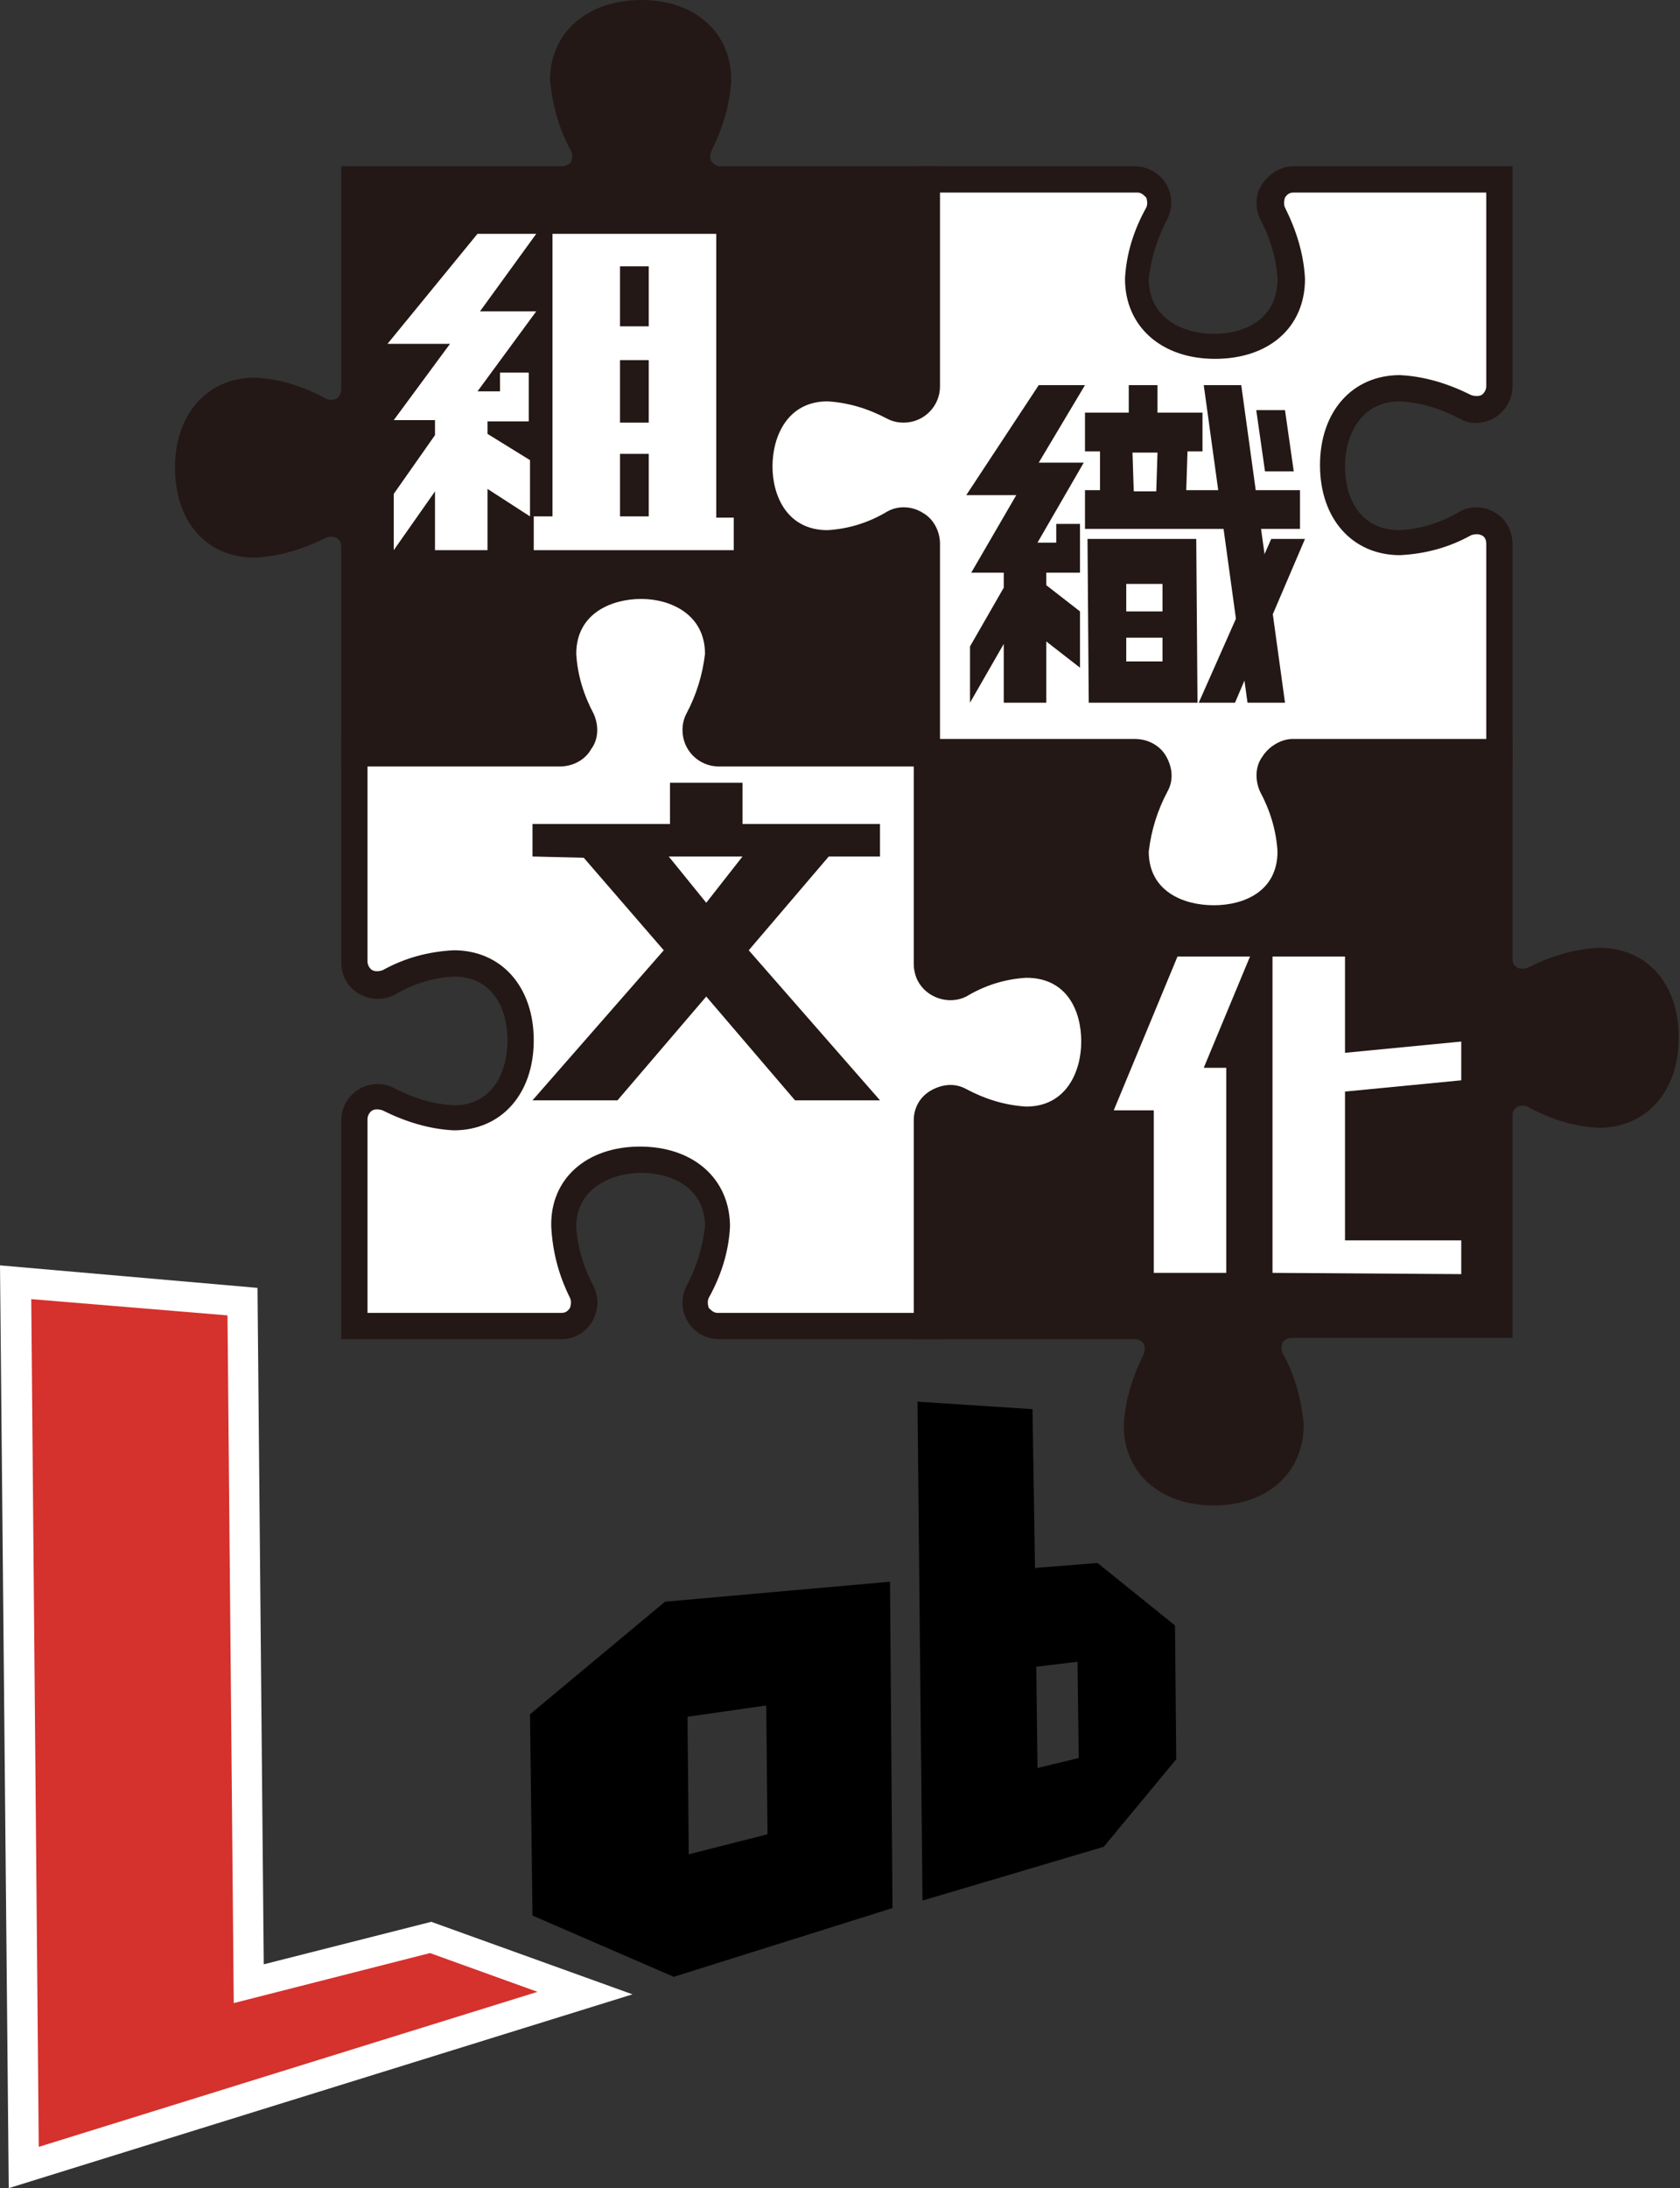 <?xml version="1.0" encoding="utf-8"?>
<!-- Generator: Adobe Illustrator 24.3.0, SVG Export Plug-In . SVG Version: 6.00 Build 0)  -->
<svg version="1.1" id="レイヤー_1" xmlns="http://www.w3.org/2000/svg" xmlns:xlink="http://www.w3.org/1999/xlink" x="0px"
	 y="0px" viewBox="0 0 134.4 175" style="enable-background:new 0 0 134.4 175;" xml:space="preserve">
<rect x="0" y="0" width="134.4" height="175" fill="#333333" stroke="none"/>
<style type="text/css">
	.st0{fill:#D5312D;}
	.st1{fill:#FFFFFF;}
	.st2{fill:#231815;}
</style>
<path class="st0" d="M46.8,159.4L1.9,173.4l-0.6-70.8l18.2,1.5l0.5,54.6l14.6-3.7L46.8,159.4z"/>
<path class="st1" d="M0.7,175L0,101.2l20.6,1.8l0.5,54.1l13.4-3.4l16.1,5.8L0.7,175z M2.5,103.9l0.6,67.8L43,159.3l-8.6-3.1l-15.7,4
	l-0.5-55L2.5,103.9z"/>
<path d="M70.2,151.8l-16.2,5l-10.2-4.4l-0.1-14.8l10.1-8.4l16.2-1.4L70.2,151.8z M62.6,147.6L62.5,135l-8.7,1.2l0.1,13.6L62.6,147.6
	z"/>
<path d="M53.9,158.1l-11.3-4.9l-0.2-16.1l10.8-9l18-1.6l0.2,26.1L53.9,158.1z M45,151.6l9,3.9l15-4.6l-0.2-21.7l-14.6,1.3l-9.3,7.8
	L45,151.6z M52.7,151.4l-0.1-16.3l11.1-1.6l0.1,15L52.7,151.4z M55,137.3l0.1,11l6.3-1.6l-0.1-10.3L55,137.3z"/>
<path d="M92.9,140.3l-5.3,6.4l-12.5,3.7l-0.4-36.8l6.7,0.4l0.2,12.9l5.9-0.5l5.3,4.3L92.9,140.3z M87.6,141.6l-0.1-10.2l-5.9,0.8
	l0.1,10.8L87.6,141.6z"/>
<path d="M73.8,152l-0.4-39.9l9.2,0.6l0.2,12.7l5-0.4l6.2,5l0.1,10.7l-5.8,7L73.8,152z M76,114.8l0.3,33.8l10.5-3.1l4.7-5.7l-0.1-8.6
	l-4.5-3.6l-6.8,0.6l-0.2-13.1L76,114.8z M80.4,144.6l-0.1-13.5l8.4-1.2l0.1,12.7L80.4,144.6z M82.9,133.3l0.1,8.1l3.3-0.8l-0.1-7.7
	L82.9,133.3z"/>
<path class="st2" d="M82.1,89.3c-1.8-0.1-3.6-0.7-5.2-1.6c-0.9-0.5-2-0.1-2.5,0.8c-0.1,0.3-0.2,0.5-0.2,0.8V106h16.5
	c1,0,1.9,0.9,1.9,1.9c0,0.3-0.1,0.6-0.2,0.8c-0.9,1.6-1.4,3.4-1.5,5.3c0,3.5,2.8,5.4,6.2,5.4s6.2-1.9,6.2-5.4
	c-0.1-1.8-0.7-3.6-1.6-5.2c-0.5-0.9-0.1-2,0.8-2.5c0.3-0.1,0.5-0.2,0.8-0.2H120V89.4c0-1,0.8-1.9,1.9-1.9c0.3,0,0.6,0.1,0.8,0.2
	c1.6,0.9,3.4,1.4,5.2,1.6c3.5,0,5.4-2.8,5.4-6.2s-1.9-6.2-5.4-6.2c-1.8,0.1-3.6,0.6-5.2,1.5c-0.9,0.5-2.1,0.1-2.5-0.9
	c-0.1-0.3-0.2-0.5-0.2-0.8V60.2h-16.7c-1,0-1.9,0.8-1.9,1.9c0,0.3,0.1,0.6,0.2,0.8c0.9,1.6,1.4,3.4,1.6,5.2c0,3.5-2.8,5.4-6.2,5.4
	s-6.2-1.9-6.2-5.4c0.1-1.8,0.6-3.6,1.5-5.2c0.5-0.9,0.1-2-0.8-2.5c-0.3-0.1-0.5-0.2-0.8-0.2H74.2v16.5c0,1,0.8,1.9,1.9,1.9
	c0.3,0,0.6-0.1,0.8-0.2c1.6-0.9,3.4-1.4,5.2-1.5c3.5,0,5.4,2.8,5.4,6.2S85.6,89.3,82.1,89.3z"/>
<path class="st2" d="M97.1,120.4c-4.3,0-7.2-2.6-7.2-6.4c0.1-2,0.7-3.9,1.6-5.7c0.1-0.3,0.1-0.6,0-0.8c-0.1-0.2-0.4-0.4-0.7-0.4
	H73.1V89.4c0-1,0.5-2,1.4-2.5c0.9-0.5,1.9-0.6,2.8-0.1c1.5,0.8,3.1,1.3,4.8,1.4c3.2,0,4.4-2.8,4.4-5.1s-1.1-5.2-4.4-5.2
	c-1.7,0.1-3.3,0.6-4.8,1.4c-0.9,0.4-2,0.4-2.8-0.2c-0.9-0.5-1.4-1.5-1.4-2.4V59.1h17.6c1,0,1.9,0.5,2.4,1.4c0.5,0.9,0.6,1.9,0.2,2.8
	c-0.8,1.5-1.3,3.1-1.4,4.8c0,3.2,2.8,4.3,5.1,4.3s5.2-1.1,5.2-4.3c-0.1-1.7-0.6-3.3-1.5-4.8c-0.5-0.9-0.4-2,0.1-2.8
	c0.5-0.9,1.5-1.4,2.5-1.4H121v17.6c0,0.3,0.1,0.5,0.4,0.7c0.3,0.1,0.6,0.1,0.8,0c1.8-0.9,3.7-1.5,5.7-1.6c3.9,0,6.4,2.9,6.4,7.2
	s-2.6,7.2-6.4,7.2c-2-0.1-3.9-0.7-5.7-1.7c-0.2-0.1-0.5-0.1-0.8,0c-0.3,0.2-0.4,0.4-0.4,0.7V107h-17.7c-0.3,0-0.6,0.2-0.7,0.4
	c-0.1,0.2-0.1,0.5,0,0.8c1,1.8,1.5,3.7,1.7,5.7C104.3,117.8,101.4,120.4,97.1,120.4L97.1,120.4z M75.2,105h15.5c1,0,1.9,0.5,2.4,1.4
	c0.5,0.9,0.6,1.9,0.2,2.8c-0.8,1.5-1.3,3.1-1.4,4.8c0,3.2,2.8,4.3,5.1,4.3s5.2-1.1,5.2-4.3c-0.1-1.7-0.6-3.3-1.5-4.8
	c-0.7-1.4-0.1-3.2,1.3-3.9c0.4-0.2,0.9-0.3,1.3-0.3H119V89.4c0-1,0.5-2,1.4-2.5c0.9-0.5,1.9-0.6,2.8-0.1c1.5,0.8,3.1,1.3,4.8,1.4
	c3.2,0,4.3-2.8,4.3-5.1s-1.1-5.2-4.3-5.2c-1.7,0.1-3.3,0.6-4.8,1.4c-1.4,0.7-3.2,0.1-3.9-1.3c-0.2-0.4-0.3-0.8-0.3-1.3V61.2h-15.6
	c-0.3,0-0.6,0.2-0.7,0.4c-0.1,0.2-0.1,0.5,0,0.8c1,1.8,1.5,3.7,1.7,5.7c0,3.8-2.9,6.4-7.2,6.4s-7.3-2.6-7.3-6.4
	c0.1-2,0.7-3.9,1.6-5.7c0.1-0.3,0.1-0.6,0-0.8c-0.1-0.2-0.4-0.4-0.7-0.4H75.2v15.5c0,0.3,0.1,0.5,0.4,0.7c0.3,0.1,0.6,0.1,0.8,0
	c1.8-0.9,3.7-1.5,5.7-1.6c3.8,0,6.4,2.9,6.4,7.2s-2.6,7.2-6.4,7.2c-2-0.1-3.9-0.7-5.7-1.7c-0.2-0.1-0.5-0.1-0.8,0
	c-0.3,0.2-0.4,0.4-0.4,0.7L75.2,105z"/>
<path class="st2" d="M66.2,31.1c1.8,0.1,3.6,0.7,5.2,1.6c0.9,0.5,2,0.1,2.5-0.8c0.1-0.3,0.2-0.6,0.2-0.8V14.4H57.6
	c-1,0-1.9-0.9-1.8-1.9c0-0.3,0.1-0.6,0.2-0.8c0.8-1.6,1.4-3.4,1.5-5.2c0-3.5-2.8-5.4-6.2-5.4s-6.2,1.9-6.2,5.4
	c0.1,1.8,0.7,3.6,1.6,5.2c0.5,0.9,0.1,2-0.8,2.5c-0.3,0.1-0.6,0.2-0.8,0.2H28.3V31c0,1-0.8,1.9-1.9,1.9c-0.3,0-0.6-0.1-0.8-0.2
	c-1.6-0.9-3.4-1.4-5.2-1.6c-3.5,0-5.4,2.8-5.4,6.2s1.9,6.2,5.4,6.2c1.8-0.1,3.6-0.6,5.2-1.5c0.9-0.5,2-0.1,2.5,0.8
	c0.1,0.3,0.2,0.5,0.2,0.8v16.5H45c1,0,1.9-0.8,1.9-1.9c0-0.3-0.1-0.6-0.2-0.8c-0.9-1.6-1.4-3.4-1.6-5.2c0-3.5,2.8-5.4,6.2-5.4
	s6.2,1.9,6.2,5.4c-0.1,1.8-0.6,3.6-1.5,5.2c-0.5,0.9-0.1,2,0.8,2.5c0.3,0.1,0.5,0.2,0.8,0.2h16.5V43.7c0-1-0.8-1.9-1.9-1.9
	c-0.3,0-0.6,0.1-0.8,0.2c-1.6,0.9-3.4,1.4-5.2,1.5c-3.5,0-5.4-2.8-5.4-6.2S62.7,31.1,66.2,31.1z"/>
<path class="st2" d="M75.2,61.2H57.6c-1,0-1.9-0.5-2.5-1.4C54.6,59,54.6,57.9,55,57c0.8-1.5,1.3-3.1,1.4-4.8c0-3.2-2.8-4.3-5.1-4.3
	s-5.2,1.1-5.2,4.3c0.2,1.7,0.7,3.3,1.5,4.8c0.5,0.9,0.4,2-0.1,2.8c-0.5,0.9-1.5,1.4-2.5,1.4H27.3V43.7c0-0.3-0.1-0.5-0.4-0.7
	c-0.3-0.1-0.6-0.1-0.8,0c-1.8,0.9-3.7,1.5-5.7,1.6c-3.9,0-6.4-2.9-6.4-7.2s2.6-7.2,6.4-7.2c2,0.1,3.9,0.7,5.7,1.7
	c0.2,0.1,0.5,0.1,0.8,0c0.3-0.2,0.4-0.5,0.4-0.8V13.3H45c0.3,0,0.6-0.2,0.7-0.4c0.1-0.2,0.1-0.5,0-0.8c-1-1.8-1.5-3.7-1.7-5.7
	C44,2.6,47,0,51.3,0s7.2,2.6,7.2,6.4c-0.1,2-0.7,3.9-1.6,5.7c-0.1,0.3-0.1,0.6,0,0.8c0.2,0.2,0.4,0.4,0.7,0.4h17.6V31
	c0,1.6-1.3,2.9-2.9,2.9c-0.4,0-0.9-0.1-1.3-0.3c-1.5-0.8-3.1-1.3-4.8-1.5c-3.2,0-4.4,2.8-4.4,5.2s1.1,5.1,4.4,5.1
	c1.7-0.1,3.3-0.6,4.8-1.4c0.9-0.5,2-0.4,2.8,0.1c0.8,0.5,1.4,1.5,1.3,2.5L75.2,61.2z M51.3,45.8c4.3,0,7.2,2.6,7.2,6.4
	c-0.1,2-0.7,3.9-1.6,5.7c-0.1,0.3-0.1,0.6,0,0.8c0.2,0.2,0.4,0.4,0.7,0.4h15.5V43.7c0-0.3-0.1-0.6-0.4-0.7c-0.3-0.1-0.6-0.1-0.8,0
	c-1.8,0.9-3.7,1.5-5.7,1.6c-3.8,0-6.4-2.9-6.4-7.2s2.6-7.2,6.4-7.2c2,0.1,3.9,0.7,5.7,1.7c0.2,0.1,0.5,0.1,0.8,0
	c0.3-0.1,0.4-0.4,0.4-0.7V15.4H57.7c-1,0-1.9-0.5-2.5-1.4c-0.5-0.8-0.6-1.9-0.2-2.8c0.8-1.5,1.3-3.1,1.4-4.8c0-3.2-2.8-4.3-5.1-4.3
	s-5.2,1.1-5.2,4.3c0.1,1.7,0.6,3.3,1.5,4.8c0.5,0.9,0.4,2-0.1,2.8c-0.5,0.9-1.5,1.4-2.5,1.4H29.4V31c0,1-0.5,2-1.4,2.5
	c-0.9,0.5-1.9,0.6-2.8,0.1c-1.5-0.8-3.1-1.3-4.8-1.5c-3.2,0-4.4,2.8-4.4,5.2s1.1,5.1,4.4,5.1c1.7-0.1,3.3-0.6,4.8-1.4
	c1.4-0.7,3.2-0.1,3.9,1.3c0.2,0.4,0.3,0.9,0.3,1.3v15.5H45c0.3,0,0.6-0.2,0.7-0.4c0.1-0.2,0.1-0.5,0-0.8c-1-1.8-1.5-3.7-1.7-5.7
	C44.1,48.4,47,45.8,51.3,45.8L51.3,45.8z"/>
<path class="st1" d="M112,43.4c1.8-0.1,3.6-0.7,5.2-1.6c0.9-0.5,2-0.1,2.5,0.8c0.1,0.3,0.2,0.6,0.2,0.8v16.6h-16.5
	c-1,0-1.9,0.9-1.9,1.9c0,0.3,0.1,0.6,0.2,0.8c0.8,1.6,1.4,3.4,1.5,5.2c0,3.5-2.8,5.4-6.2,5.4s-6.2-1.9-6.2-5.4
	c0.1-1.8,0.7-3.6,1.6-5.2c0.5-0.9,0.1-2-0.8-2.5c-0.3-0.1-0.5-0.2-0.8-0.2H74.1V43.5c0-1-0.8-1.9-1.9-1.9c-0.3,0-0.6,0.1-0.8,0.2
	c-1.6,0.9-3.4,1.4-5.2,1.6c-3.5,0-5.4-2.8-5.4-6.2s1.9-6.2,5.4-6.2c1.8,0.1,3.6,0.6,5.2,1.5c0.9,0.5,2,0.1,2.5-0.8
	c0.1-0.3,0.2-0.5,0.2-0.8V14.3h16.6c1,0,1.9,0.8,1.9,1.9c0,0.3-0.1,0.6-0.2,0.8c-0.9,1.6-1.4,3.4-1.6,5.2c0,3.5,2.8,5.4,6.2,5.4
	s6.2-1.9,6.2-5.4c-0.1-1.8-0.6-3.6-1.5-5.2c-0.5-0.9-0.1-2,0.8-2.5c0.3-0.1,0.5-0.2,0.8-0.2H120v16.5c0,1-0.8,1.9-1.9,1.9
	c-0.3,0-0.6-0.1-0.8-0.2c-1.6-0.9-3.4-1.4-5.3-1.5c-3.5,0-5.4,2.8-5.4,6.2S108.5,43.4,112,43.4z"/>
<path class="st2" d="M97.1,74.5c-4.3,0-7.2-2.6-7.2-6.4c0.1-2,0.7-3.9,1.7-5.7c0.1-0.2,0.1-0.5,0-0.8c-0.2-0.2-0.4-0.4-0.7-0.4H73.1
	V43.5c0-0.3-0.2-0.6-0.4-0.7c-0.2-0.1-0.5-0.1-0.8,0c-1.8,1-3.7,1.5-5.7,1.7c-3.8,0-6.4-2.9-6.4-7.2s2.6-7.2,6.4-7.2
	c2,0.1,3.9,0.7,5.7,1.6c0.3,0.1,0.6,0.1,0.8,0c0.2-0.1,0.4-0.4,0.4-0.7V13.3h17.7c1.6,0,2.9,1.3,2.9,2.9c0,0.4-0.1,0.9-0.3,1.3
	c-0.8,1.5-1.3,3.1-1.5,4.8c0,3.2,2.8,4.4,5.2,4.4s5.1-1.1,5.1-4.4c-0.1-1.7-0.6-3.3-1.4-4.8c-0.4-0.9-0.4-2,0.2-2.8
	c0.5-0.8,1.5-1.4,2.4-1.4H121v17.6c0,1-0.5,1.9-1.4,2.5c-0.9,0.5-1.9,0.6-2.8,0.1c-1.5-0.8-3.1-1.3-4.8-1.4c-3.2,0-4.4,2.8-4.4,5.2
	s1.1,5.1,4.4,5.1c1.7-0.1,3.3-0.6,4.8-1.5c0.9-0.5,2-0.4,2.8,0.1c0.9,0.5,1.4,1.5,1.4,2.5v17.7h-17.5c-0.3,0-0.5,0.1-0.7,0.4
	c-0.1,0.3-0.1,0.6,0,0.8c0.9,1.8,1.5,3.7,1.6,5.7C104.3,71.9,101.4,74.5,97.1,74.5L97.1,74.5z M75.2,59.1h15.6c1,0,2,0.5,2.5,1.4
	c0.5,0.9,0.6,1.9,0.1,2.8c-0.8,1.5-1.3,3.1-1.5,4.8c0,3.2,2.8,4.3,5.2,4.3s5.1-1.1,5.1-4.3c-0.1-1.7-0.6-3.3-1.4-4.8
	c-0.4-0.9-0.4-2,0.2-2.8c0.5-0.8,1.5-1.4,2.4-1.4h15.5V43.5c0-0.3-0.1-0.6-0.4-0.7c-0.2-0.1-0.5-0.1-0.8,0c-1.8,1-3.7,1.5-5.7,1.6
	c-3.8,0-6.4-2.9-6.4-7.2s2.6-7.2,6.4-7.2c2,0.1,3.9,0.7,5.7,1.6c0.3,0.1,0.6,0.1,0.8,0c0.2-0.1,0.4-0.4,0.4-0.7V15.4h-15.4
	c-0.3,0-0.5,0.1-0.7,0.4c-0.1,0.3-0.1,0.6,0,0.8c0.9,1.8,1.5,3.7,1.6,5.7c0,3.9-2.9,6.4-7.2,6.4s-7.2-2.6-7.2-6.4
	c0.1-2,0.7-3.9,1.7-5.7c0.1-0.2,0.1-0.5,0-0.8c-0.2-0.2-0.4-0.4-0.7-0.4H75.2v15.5c0,1.6-1.3,2.9-2.9,2.9c-0.5,0-0.9-0.1-1.3-0.3
	c-1.5-0.8-3.1-1.3-4.8-1.4c-3.2,0-4.4,2.8-4.4,5.2s1.2,5.1,4.4,5.1c1.7-0.1,3.3-0.6,4.8-1.5c0.9-0.5,2-0.4,2.8,0.1
	c0.9,0.5,1.4,1.5,1.4,2.5L75.2,59.1z"/>
<path class="st1" d="M36.3,77c-1.9,0.1-3.6,0.7-5.3,1.6c-0.9,0.5-2,0.1-2.5-0.8c-0.1-0.3-0.2-0.5-0.2-0.8V60.3h16.6
	c1,0,1.9-0.8,1.9-1.9c0-0.3-0.1-0.6-0.2-0.8c-0.9-1.6-1.4-3.4-1.5-5.2c0-3.5,2.8-5.4,6.2-5.4s6.2,1.9,6.2,5.4
	c-0.1,1.8-0.7,3.6-1.6,5.2c-0.5,0.9-0.1,2,0.8,2.5c0.3,0.1,0.5,0.2,0.8,0.2h16.7v16.7c0,1,0.8,1.9,1.9,1.9c0.3,0,0.6-0.1,0.8-0.2
	c1.6-0.9,3.4-1.4,5.2-1.6c3.5,0,5.4,2.8,5.4,6.2s-1.9,6.2-5.4,6.2c-1.8-0.1-3.6-0.6-5.2-1.5c-0.9-0.5-2-0.1-2.5,0.8
	c-0.1,0.3-0.2,0.5-0.2,0.8v16.5H57.5c-1,0-1.9-0.8-1.9-1.9c0-0.3,0.1-0.6,0.2-0.8c0.9-1.6,1.4-3.4,1.6-5.2c0-3.5-2.8-5.4-6.2-5.4
	S45,94.7,45,98.2c0.1,1.8,0.6,3.6,1.5,5.2c0.5,0.9,0.1,2-0.8,2.5c-0.3,0.1-0.5,0.2-0.8,0.2H28.3V89.6c0-1,0.9-1.9,1.9-1.8
	c0.3,0,0.5,0.1,0.8,0.2c1.6,0.8,3.4,1.4,5.2,1.5c3.5,0,5.4-2.8,5.4-6.2S39.8,77,36.3,77z"/>
<path class="st2" d="M75.2,107.1H57.5c-1.6,0-2.9-1.3-2.9-2.9c0-0.5,0.1-0.9,0.3-1.3c0.8-1.5,1.3-3.1,1.5-4.8c0-3.2-2.8-4.3-5.1-4.3
	s-5.2,1.2-5.2,4.3c0.1,1.7,0.6,3.3,1.4,4.8c0.7,1.4,0.1,3.2-1.3,3.9c-0.4,0.2-0.8,0.3-1.3,0.3H27.3V89.6c0-1.6,1.3-2.9,2.9-2.9
	c0.4,0,0.9,0.1,1.3,0.3c1.5,0.8,3.1,1.3,4.8,1.4c3.2,0,4.3-2.8,4.3-5.2s-1.1-5.1-4.3-5.1c-1.7,0.1-3.3,0.6-4.8,1.5
	c-1.4,0.7-3.2,0.1-3.9-1.3c-0.2-0.4-0.3-0.9-0.3-1.3V59.2h17.6c0.3,0,0.5-0.1,0.7-0.4c0.1-0.3,0.1-0.6,0-0.8
	c-0.9-1.8-1.4-3.7-1.5-5.7c0-3.8,2.9-6.4,7.2-6.4s7.2,2.6,7.2,6.4c-0.1,2-0.7,3.9-1.7,5.7c-0.1,0.2-0.1,0.5,0,0.8
	c0.2,0.3,0.4,0.4,0.7,0.4h17.7v17.7c0,0.3,0.2,0.6,0.4,0.7c0.2,0.1,0.5,0.1,0.8,0c1.8-1,3.7-1.5,5.7-1.6c3.8,0,6.4,2.9,6.4,7.2
	s-2.6,7.2-6.4,7.2c-2-0.1-3.9-0.7-5.7-1.6c-0.3-0.1-0.6-0.1-0.8,0c-0.2,0.1-0.4,0.4-0.4,0.7L75.2,107.1z M51.2,91.7
	c4.3,0,7.2,2.6,7.2,6.4c-0.1,2-0.7,3.9-1.7,5.7c-0.1,0.2-0.1,0.5,0,0.8c0.2,0.2,0.4,0.4,0.7,0.4h15.7V89.6c0-1,0.5-1.9,1.4-2.4
	c0.9-0.5,1.9-0.6,2.8-0.1c1.5,0.8,3.1,1.3,4.8,1.4c3.2,0,4.4-2.8,4.4-5.2s-1.1-5.1-4.4-5.1c-1.7,0.1-3.3,0.6-4.8,1.5
	c-1.4,0.7-3.2,0.1-3.9-1.3c-0.2-0.4-0.3-0.9-0.3-1.3V61.3H57.5c-1.6,0-2.9-1.3-2.9-2.9c0-0.5,0.1-0.9,0.3-1.3
	c0.8-1.5,1.3-3.1,1.5-4.8c0-3.2-2.8-4.4-5.1-4.4s-5.2,1.1-5.2,4.4c0.1,1.7,0.6,3.3,1.4,4.8c0.4,0.9,0.4,2-0.2,2.8
	c-0.5,0.9-1.5,1.4-2.5,1.4H29.4v15.6c0,0.3,0.2,0.6,0.4,0.7c0.2,0.1,0.5,0.1,0.8,0c1.8-1,3.7-1.5,5.7-1.6c3.8,0,6.4,2.9,6.4,7.2
	s-2.6,7.2-6.4,7.2c-2-0.1-3.9-0.7-5.7-1.6c-0.3-0.1-0.6-0.1-0.8,0c-0.2,0.1-0.4,0.4-0.4,0.7V105h15.5c0.3,0,0.5-0.1,0.7-0.4
	c0.1-0.3,0.1-0.6,0-0.8c-0.9-1.8-1.4-3.7-1.5-5.7C44,94.3,46.9,91.7,51.2,91.7L51.2,91.7z"/>
<path class="st1" d="M40,29.8h2.3v3.9H39v1l3.4,2.1v4.5L39,39.1V44h-4.2v-4.7L31.5,44v-4.5l3.3-4.7v-1.2h-3.3l4.5-6.1h-5l7.2-8.8
	h4.7l-4.5,6.2h4.5l-4.7,6.4H40L40,29.8z M42.7,44v-2.7h1.5V18.7h13.1v22.7h1.4V44H42.7z M49.6,26.1h2.3v-4.8h-2.3V26.1z M49.6,33.8
	h2.3v-5h-2.3V33.8z M51.9,41.3v-5h-2.3v5H51.9z"/>
<path class="st2" d="M42.6,68.5v-2.6h11v-3.3h5.8v3.3h11v2.6h-4.1L59.9,76l10.5,12h-6.8l-7.1-8.3L49.4,88h-6.8l10.5-12l-6.4-7.4
	L42.6,68.5z M59.4,68.5h-5.9l3,3.7L59.4,68.5L59.4,68.5z"/>
<path class="st1" d="M89.1,88.8l5.1-12.3h5.8l-3.7,8.9h1.8v16.4h-5.8v-13L89.1,88.8z M101.8,101.8V76.5h5.8v7.7l9.3-0.9v3.1
	l-9.3,0.9v11.9h9.3v2.7L101.8,101.8z"/>
<g>
	<path class="st2" d="M86.8,36.2V33h3.5v-2.2h2.3V33h3.6v3.1h-1.2l-0.1,3.1h9.1v3.1H86.8v-3.1H88v-3.1H86.8z M87.1,56.2l-0.1-13.1
		h8.7l0.1,13.1H87.1z M90.1,48.9H93v-2.2h-2.9L90.1,48.9z M90.1,52.9H93V51h-2.9L90.1,52.9z M90.6,36.2l0.1,3.1h1.8l0.1-3.1H90.6z"
		/>
	<path class="st2" d="M101.2,37.7l-0.7-4.9h2.3l0.7,4.9H101.2z"/>
	<path class="st2" d="M102.8,56.2h-3l-3.5-25.4h3L102.8,56.2z"/>
	<path class="st2" d="M95.9,56.2h2.9l5.6-13.1h-2.7L95.9,56.2z"/>
	<path class="st2" d="M84.5,41.9h1.9v3.9h-2.7v1l2.7,2.1v4.5l-2.7-2.1v4.9h-3.4v-4.7l-2.7,4.7v-4.5l2.7-4.7v-1.2h-2.6l3.6-6.2h-4
		l5.8-8.8h3.7L83.1,37h3.6L83,43.4h1.5L84.5,41.9z"/>
</g>
</svg>
